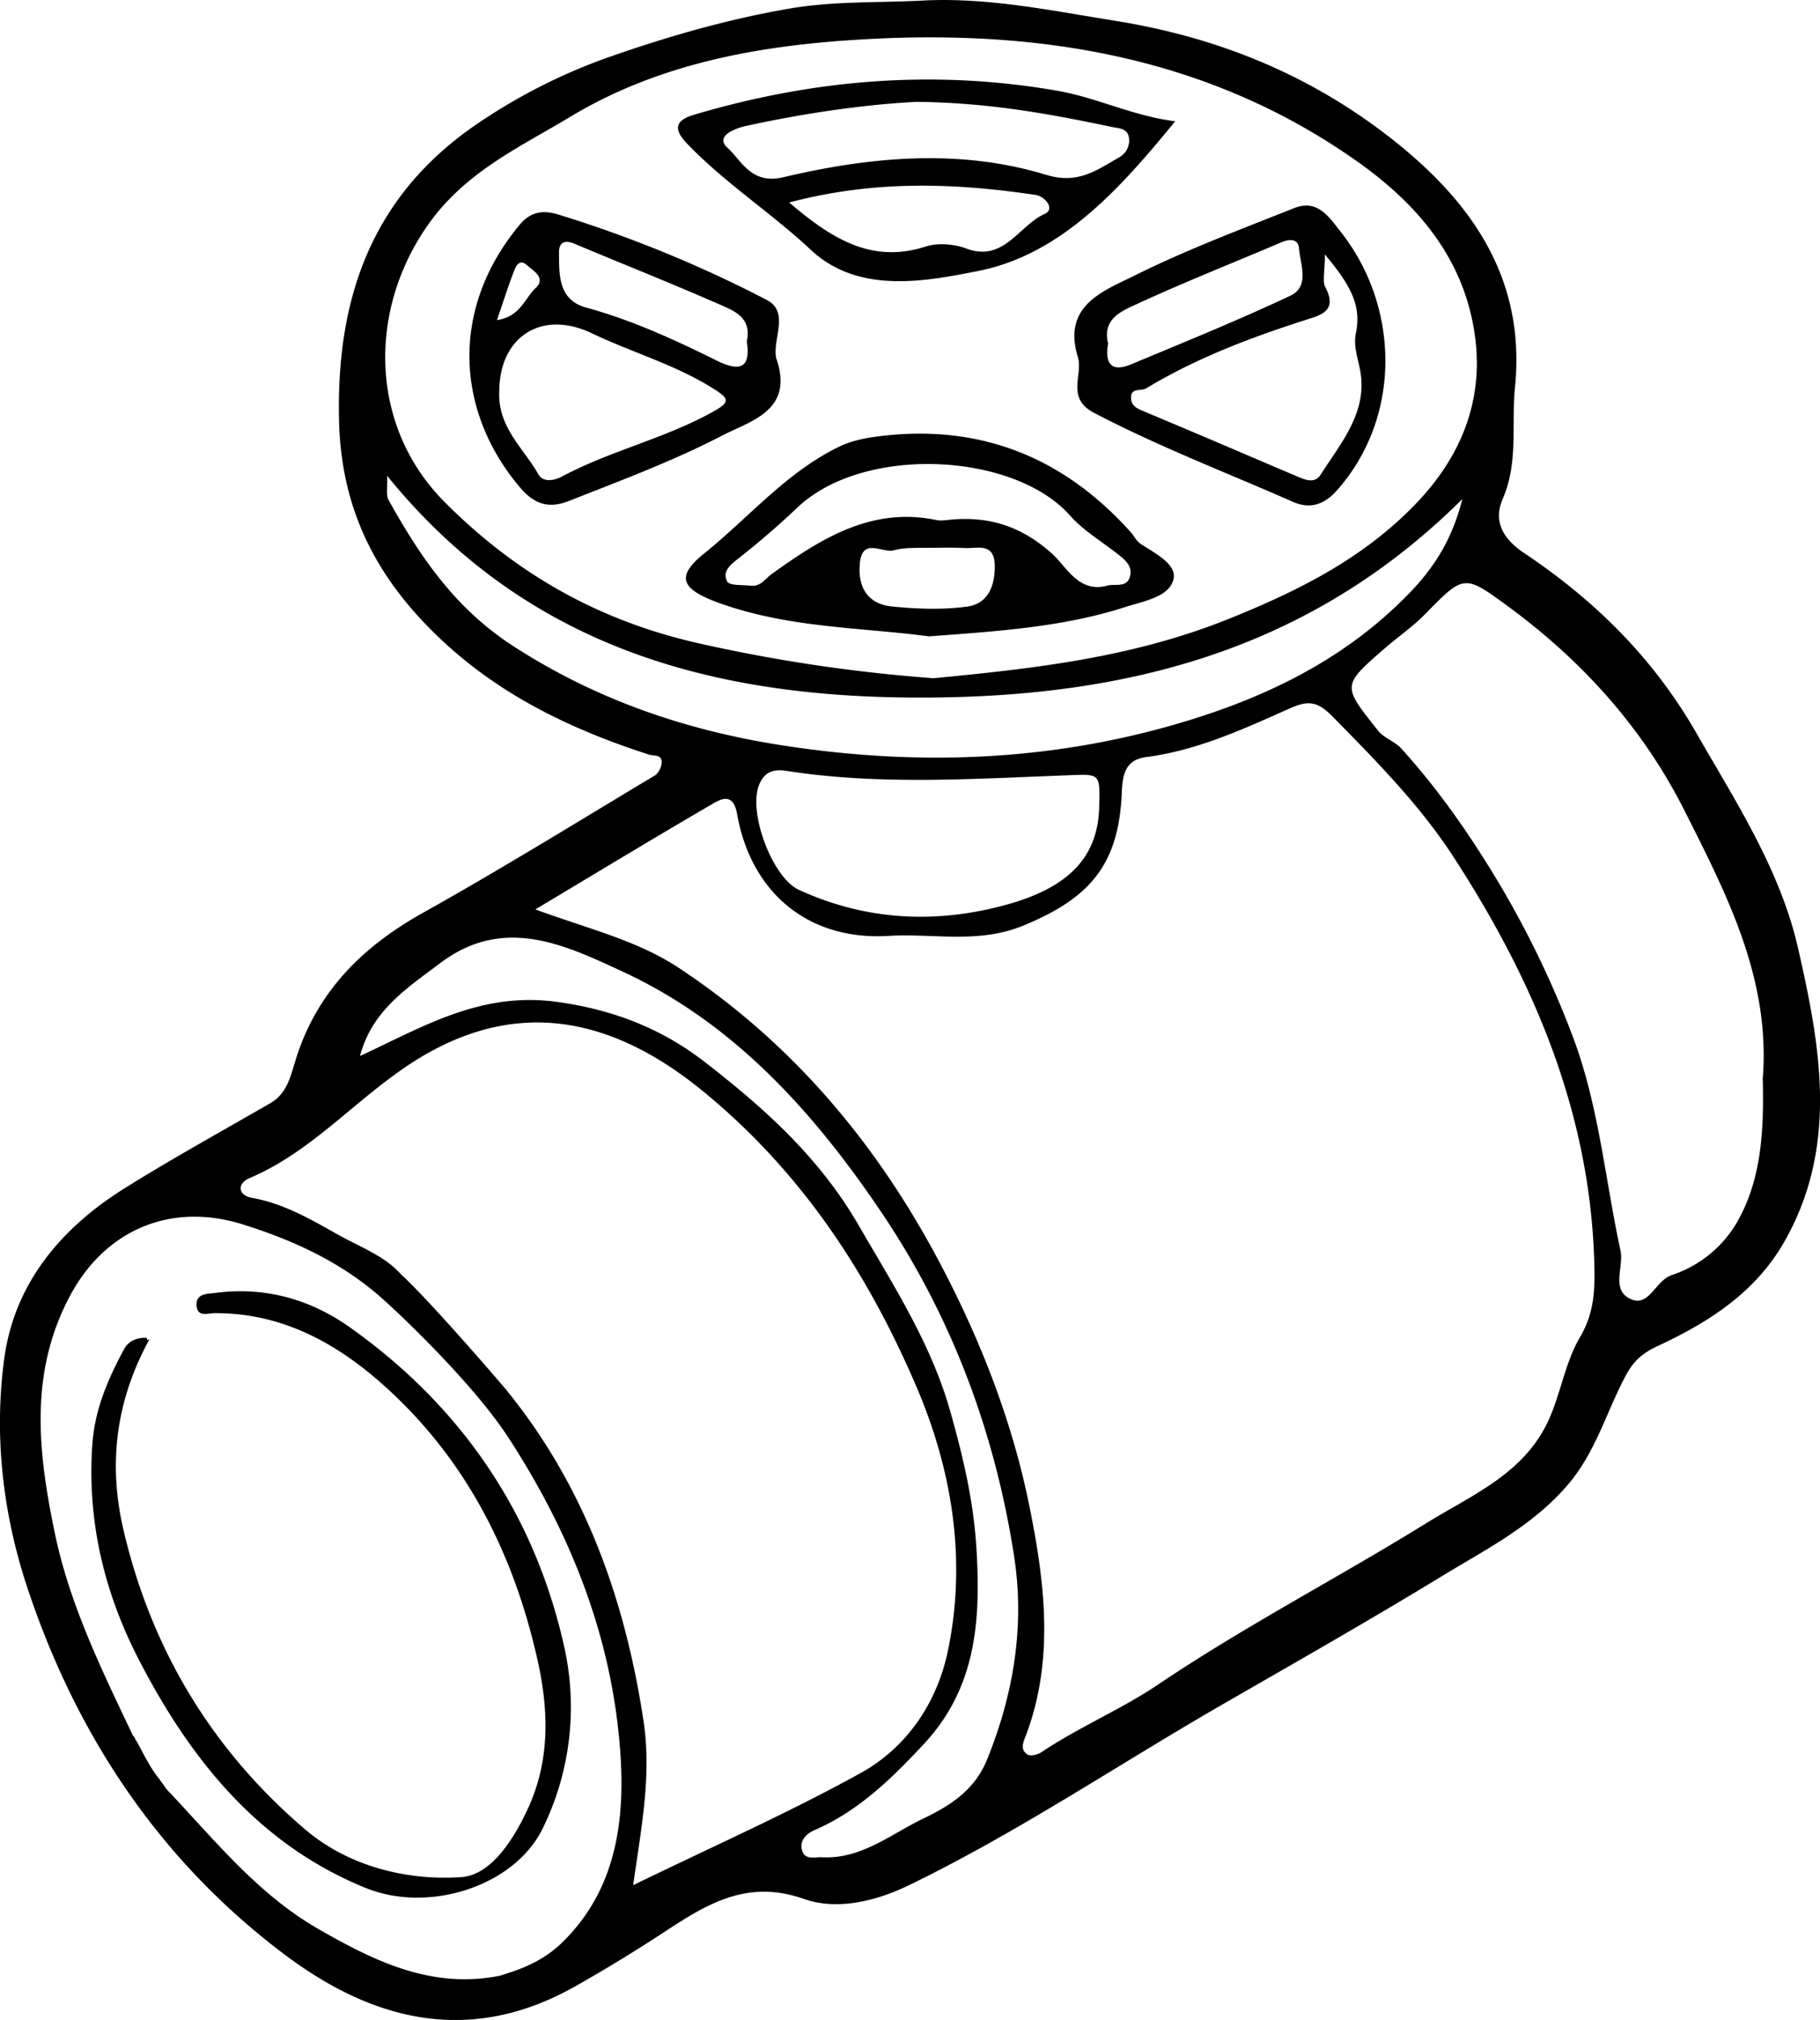 <svg xmlns="http://www.w3.org/2000/svg" width="55" height="61.004" viewBox="0 0 55 61.004"><path d="M54.338 28.642c-.539-2.37-1.871-4.408-3.077-6.509-1.315-2.289-3.099-4.024-5.2-5.429-.766-.512-.896-1.063-.648-1.64.48-1.112.256-2.244.369-3.363.342-3.376-1.404-5.716-3.841-7.597-2.428-1.874-5.179-2.987-8.252-3.478-1.894-.302-3.752-.692-5.678-.616-1.388.081-2.77.01-4.171.252-1.809.313-3.551.808-5.27 1.404a17.28 17.28 0 0 0-4.268 2.156c-3.063 2.145-4.146 5.173-4.056 8.891.068 2.788 1.214 4.863 3.143 6.657 1.792 1.666 3.93 2.681 6.218 3.418.165.053.415-.015.387.268-.013.13-.101.301-.206.365-2.324 1.392-4.63 2.82-6.995 4.14-1.837 1.025-3.219 2.389-3.858 4.445-.155.5-.258 1.018-.766 1.311-1.474.852-2.966 1.672-4.409 2.574C1.86 37.08.445 38.742.132 41.009c-.325 2.354-.044 4.738.713 6.997 1.492 4.456 4.015 8.219 7.773 11.036 2.717 2.037 5.642 2.72 8.782.938a47.98 47.98 0 0 0 2.666-1.625c1.295-.851 2.511-1.61 4.232-1.004.984.346 2.149.08 3.167-.414 3.292-1.595 6.325-3.646 9.489-5.467 2.225-1.281 4.457-2.55 6.648-3.885 1.307-.796 2.673-1.482 3.734-2.693.867-.988 1.188-2.191 1.764-3.293.223-.429.465-.699.973-.937 1.533-.713 2.975-1.61 3.865-3.188 1.627-2.885 1.072-5.886.4-8.832zM12.896 6.845c1.136-1.645 2.779-2.379 4.331-3.314 2.8-1.687 5.957-2.195 9.126-2.357 5.235-.266 10.269.589 14.677 3.713 1.791 1.269 3.206 2.901 3.537 5.217.289 2.019-.439 3.724-1.803 5.133-1.583 1.636-3.536 2.614-5.655 3.463-2.927 1.174-5.937 1.498-8.896 1.783a48.398 48.398 0 0 1-7.124-1.06c-3.02-.687-5.51-2.106-7.659-4.268-2.245-2.257-2.323-5.718-.534-8.31zm2.598 12.657c-1.747-1.134-2.794-2.685-3.753-4.404-.08-.143-.027-.362-.044-.731 4.228 5.211 9.877 6.683 15.995 6.701 6.063.018 11.762-1.285 16.5-5.997-.304 1.211-.845 2.048-1.539 2.776-2.049 2.15-4.635 3.339-7.428 4.112-3.85 1.064-7.77 1.156-11.677.537-2.852-.452-5.553-1.371-8.054-2.994zm17.723 4.887c-.043 1.461-.875 2.395-2.764 2.923-2.142.599-4.266.5-6.313-.439-.803-.368-1.554-2.368-1.189-3.197.139-.316.368-.465.801-.397 2.808.44 5.633.242 8.452.138 1.043-.039 1.045-.098 1.013.972zm-16.23 34.278c-.471.458-1.005.718-1.599.911l-.269.088c-2.057.417-3.788-.426-5.502-1.411-1.819-1.045-3.11-2.661-4.52-4.151a.435.435 0 0 1-.053-.059l-.027-.029c-.01-.011-.014-.025-.023-.037-.009-.016-.022-.024-.031-.041-.01-.021-.025-.041-.039-.061l-.006-.005a1.156 1.156 0 0 1-.095-.134c-.274-.328-.478-.756-.68-1.127-.018-.028-.039-.057-.056-.086-.006-.01-.005-.021-.011-.03-.007-.013-.017-.026-.023-.039l-.001-.001-.016-.027c-.006 0-.008-.004-.015-.004-.94-1.977-1.911-3.951-2.361-6.107-.506-2.428-.797-4.858.468-7.205 1.063-1.971 3.035-2.813 5.204-2.135 1.518.474 2.939 1.123 4.152 2.181.639.556 2.837 2.659 3.869 4.243 1.924 2.951 3.181 6.148 3.401 9.654.127 2.008-.165 4.056-1.767 5.612zm2.147-1.733c.244-1.729.56-3.309.316-4.937-.562-3.742-1.804-7.12-4.109-9.97.075.074-2.315-2.715-3.223-3.541a2.688 2.688 0 0 0-.577-.482l-.058-.044-.001.005c-.404-.252-.856-.447-1.249-.667-.802-.448-1.645-.95-2.603-1.118-.455-.08-.468-.438-.085-.602 2.08-.881 3.475-2.725 5.457-3.813 2.925-1.608 5.679-.923 8.288 1.228 2.955 2.435 4.936 5.462 6.404 8.886 1.085 2.53 1.523 5.242.949 7.988-.327 1.564-1.243 2.91-2.626 3.676-2.186 1.209-4.48 2.221-6.883 3.391zm10.697-3.797c-.384.947-1.149 1.412-1.936 1.789-.98.471-1.878 1.232-3.063 1.165-.208-.012-.491.093-.587-.187-.109-.317.138-.532.367-.631 1.333-.578 2.336-1.56 3.311-2.606 1.576-1.692 1.718-3.712 1.585-5.897-.086-1.438-.409-2.795-.793-4.151-.578-2.044-1.716-3.798-2.77-5.619-1.186-2.05-2.855-3.539-4.648-4.927-1.298-1.006-2.756-1.578-4.46-1.814-2.292-.319-4.037.741-5.957 1.634.358-1.374 1.424-2.052 2.43-2.81 1.918-1.446 3.776-.54 5.507.261 3.326 1.538 5.727 4.185 7.771 7.198 2.149 3.166 3.468 6.665 4.055 10.437.33 2.107-.005 4.164-.812 6.158zm17.914-12.748c-.469.793-.59 1.787-1.004 2.621-.763 1.537-2.303 2.164-3.66 3.004-2.674 1.655-5.468 3.098-8.086 4.863-1.104.743-2.39 1.283-3.525 2.042-.11.073-.318.128-.411.073-.255-.153-.124-.402-.047-.605.852-2.271.558-4.603.106-6.853-.512-2.56-1.461-5.007-2.684-7.331-1.918-3.648-4.479-6.697-7.915-8.968-1.264-.836-2.721-1.175-4.34-1.77 1.933-1.156 3.655-2.201 5.396-3.211.269-.156.592-.277.699.326.418 2.367 2.137 3.835 4.588 3.685 1.348-.082 2.703.25 4.073-.315 1.983-.82 2.874-1.815 2.965-4.009.022-.56.112-.997.742-1.078 1.546-.199 2.948-.852 4.349-1.474.588-.262.85-.186 1.307.279 1.302 1.324 2.607 2.646 3.623 4.206 2.484 3.822 4.217 7.923 4.264 12.599.004.673-.065 1.279-.44 1.916zm4.711-3.414a3.586 3.586 0 0 1-1.924 1.53c-.517.166-.693.999-1.27.72-.581-.281-.186-.961-.291-1.455-.475-2.192-.657-4.441-1.48-6.566a29.326 29.326 0 0 0-2.254-4.634c-.857-1.416-1.775-2.731-2.877-3.95-.225-.249-.52-.307-.724-.565-1.075-1.353-1.091-1.343.214-2.477.398-.346.839-.646 1.207-1.021 1.188-1.209 1.181-1.224 2.531-.232 2.236 1.642 4.062 3.665 5.318 6.158 1.28 2.538 2.602 5.084 2.364 8.093.036 1.517-.02 3.065-.814 4.399z"/><path d="M34.459 16.417c-.117-.078-.185-.228-.283-.338-2.077-2.322-4.647-3.305-7.721-2.889-.369.05-.752.135-1.085.295-1.595.768-2.739 2.143-4.092 3.232-.905.728-.677 1.103.57 1.535 2.083.721 4.263.702 6.225.967 2.127-.158 4.066-.284 5.943-.889.563-.181 1.309-.299 1.445-.829.118-.464-.567-.793-1.002-1.084zm-5.238 1.904c-.742.099-1.513.071-2.261-.004-.695-.07-1.034-.523-.979-1.266.062-.851.672-.337 1.025-.431.323-.086.673-.069.728-.074.661 0 1.039-.016 1.416.005.405.023.929-.196.912.606-.013.649-.276 1.089-.841 1.164zm4.918-.883c-.105.322-.455.182-.684.25-.852.229-1.22-.564-1.647-.952-.947-.86-1.957-1.164-3.164-1.033-.112.012-.229.028-.338.005-1.964-.412-3.496.558-4.982 1.626-.208.149-.34.391-.637.355-.248-.03-.644.005-.713-.128-.158-.304.102-.512.367-.716a25.075 25.075 0 0 0 1.775-1.534c2.01-1.881 6.53-1.648 8.22.259.393.443.925.762 1.398 1.13.247.191.518.391.405.738zm-9.63-9.887c1.436 1.343 3.469.946 5.051.633 2.515-.497 4.296-2.492 5.953-4.521-1.275-.16-2.366-.714-3.55-.92-3.728-.651-7.379-.348-10.991.723-.628.186-.584.48-.206.874 1.144 1.192 2.536 2.083 3.743 3.211zm7.062-1.091c-.783.348-1.232 1.472-2.371 1.046-.371-.139-.859-.178-1.228-.06-1.616.52-2.82-.218-4.123-1.33 2.571-.683 5.004-.591 7.44-.23.299.044.605.43.282.574zm-9.015-2.659c1.803-.393 3.623-.65 5.154-.725 2.205.025 4.05.372 5.89.758.215.045.477.033.518.335a.58.58 0 0 1-.291.58c-.68.384-1.24.827-2.213.531-2.621-.798-5.317-.547-7.938.072-.98.232-1.264-.503-1.695-.892-.378-.341.207-.579.575-.659zm-5.354 11.325c1.562-.616 3.144-1.204 4.631-1.976.848-.44 2.177-.749 1.626-2.325-.129-.568.419-1.404-.292-1.769a37.837 37.837 0 0 0-6.272-2.57c-.33-.1-.781-.189-1.188.299-2.131 2.554-1.929 5.667.021 7.952.483.565.944.598 1.474.389zm.149-7.768c1.501.629 3.015 1.229 4.504 1.885.384.169.86.388.714 1.062.113.755-.145.965-.916.582-1.272-.63-2.561-1.221-3.94-1.598-.849-.232-.818-.996-.819-1.685.001-.29.181-.362.457-.246zm-1.857.93c.073-.196.176-.511.432-.277.159.146.595.376.262.687-.333.311-.458.86-1.17.97.191-.559.324-.973.476-1.38zm2.395 1.779c1.196.572 2.482.934 3.624 1.642.563.348.567.436-.039.766-1.44.785-3.048 1.146-4.488 1.915-.257.137-.582.176-.719-.068-.446-.799-1.257-1.428-1.177-2.573.036-1.604 1.302-2.398 2.799-1.682zm14.688.732c.151.534-.365 1.224.483 1.668 1.948 1.02 3.998 1.803 6.003 2.685.415.182.869.191 1.348-.352 1.957-2.22 1.879-5.528.129-7.768-.399-.512-.732-1.025-1.44-.743-1.626.646-3.27 1.264-4.834 2.043-.93.464-2.176.894-1.689 2.467zm7.472-2.13c-.09-.172-.012-.435-.012-.986.743.89 1.121 1.516.937 2.384-.086.402.084.806.144 1.206.182 1.219-.611 2.125-1.213 3.069-.175.275-.473.146-.722.04-1.541-.656-3.08-1.318-4.626-1.963-.189-.079-.354-.152-.374-.364-.037-.37.294-.229.459-.329 1.505-.908 3.13-1.523 4.791-2.056.472-.153 1.004-.267.616-1.001zm-1.32-1.354c.251-.107.502-.099.525.175.041.496.336 1.16-.26 1.441-1.578.743-3.197 1.398-4.808 2.071-.636.266-.798-.064-.699-.628-.184-.738.403-.976.833-1.175 1.45-.671 2.938-1.256 4.409-1.884zM10.562 40.079c-1.2-.849-2.574-1.228-4.058-1.031-.243.032-.598.009-.561.399.032.338.339.213.54.212 2.018-.013 3.675.89 5.123 2.188 2.478 2.219 3.922 5.074 4.642 8.305.333 1.496.38 3.007-.294 4.468-.441.955-1.123 2.009-2.013 2.071-1.658.113-3.416-.332-4.712-1.435-2.795-2.376-4.649-5.416-5.498-9.053-.475-2.034-.212-3.939.786-5.756l-.065.023-.022-.066c-.286-.014-.544.091-.676.334-.49.906-.891 1.824-.965 2.902-.159 2.313.37 4.477 1.404 6.478 1.554 3.01 3.609 5.579 6.855 6.899 1.911.778 4.491-.049 5.347-1.785a8.317 8.317 0 0 0 .65-5.521c-.902-4.025-3.127-7.258-6.483-9.632z"/></svg>
